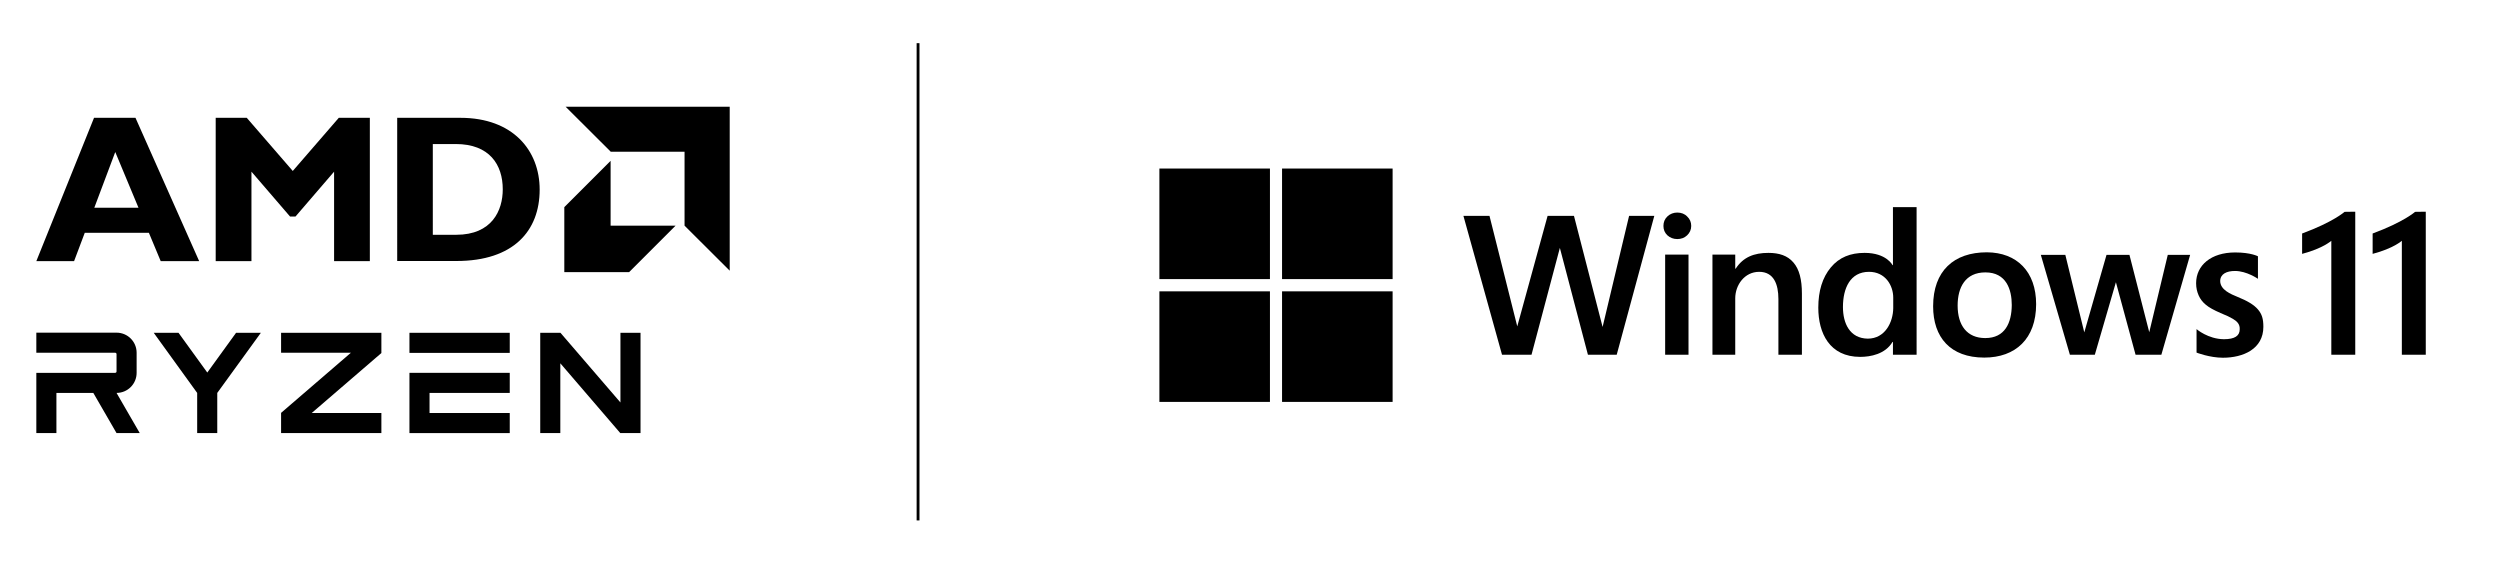 <?xml version="1.0" encoding="utf-8"?>
<!-- Generator: Adobe Illustrator 24.0.2, SVG Export Plug-In . SVG Version: 6.00 Build 0)  -->
<svg version="1.1" id="Layer_1" xmlns="http://www.w3.org/2000/svg" xmlns:xlink="http://www.w3.org/1999/xlink" x="0px" y="0px"
	 viewBox="0 0 1754.8 395.2" style="enable-background:new 0 0 1754.8 395.2;" xml:space="preserve">
<style type="text/css">
	.st0{fill:none;stroke:#000000;stroke-width:2;stroke-miterlimit:10;}
</style>
<g>
	<g>
		<g id="XMLID_00000054261887759305762340000007786802640635064252_">
			<g id="XMLID_00000144295652206692179930000000313640730864342658_">
				<path id="XMLID_00000120553588260841402290000008779108645429090987_" d="M139.8,183.3h-27l-8.3-19.9h-45L52,183.3H25.5L66,82.7
					h29.1L139.8,183.3z M80.9,106.7l-14.7,39.1h31L80.9,106.7z"/>
				<path id="XMLID_00000115492367008569876380000004417320222775751082_" d="M237.8,82.7h21.8v100.6h-25.1v-62.8L207.4,152h-3.8
					l-27.1-31.5v62.8h-25.1V82.7h21.8l32.3,37.3L237.8,82.7z"/>
				<path id="XMLID_00000101813185561532026090000000424301970855041928_" d="M323.2,82.7c36.7,0,55.6,22.8,55.6,50.4
					c0,28.9-18.3,50.1-58.4,50.1h-41.6V82.7H323.2z M303.8,164.8h16.4c25.2,0,32.7-17.1,32.7-31.9c0-17.3-9.3-31.8-33-31.8h-16.1
					C303.8,101.1,303.8,164.8,303.8,164.8z"/>
			</g>
			<g id="XMLID_00000049213571062428060240000015974422439474722947_">
				<polygon id="XMLID_00000100380264204424614640000000992330976355342248_" points="480.5,106.5 428.7,106.5 397,74.9 512.2,74.9 
					512.2,190 480.5,158.4 				"/>
				<polygon id="XMLID_00000149384356619154414800000012971396637224134036_" points="428.6,158.4 428.6,112.9 396.1,145.4 
					396.1,191 441.6,191 474.2,158.4 				"/>
			</g>
		</g>
	</g>
	<g>
		<polygon points="197.3,247.6 246.3,247.6 197.3,289.8 197.3,304 267.7,304 267.7,289.9 218.8,289.9 267.7,247.8 267.7,233.6 
			197.3,233.6 		"/>
		<polygon points="145.5,261.5 125.3,233.6 107.9,233.6 138.4,275.8 138.4,304 152.5,304 152.5,275.8 183.1,233.6 165.7,233.6 		"/>
		<g>
			<rect x="287.4" y="233.6" width="70.4" height="14.1"/>
			<g>
				<polygon points="287.4,261.7 287.4,304 357.8,304 357.8,289.9 301.5,289.9 301.5,275.8 357.8,275.8 357.8,261.7 				"/>
			</g>
		</g>
		<g>
			<path d="M39.5,275.8h26L81.8,304h16.3l-16.3-28.2l0,0c7.8,0,14.1-6.3,14.1-14.1v-14.1c0-7.8-6.3-14.1-14.1-14.1H25.5v14.1h55.3
				c0.6,0,1,0.4,1,1v12.1c0,0.6-0.4,1-1,1H25.5v14.1V304h14.1V275.8z"/>
		</g>
		<polygon points="435.5,233.6 435.5,282.5 393.4,233.6 379.2,233.6 379.2,304 393.3,304 393.3,255 435.4,304 449.6,304 
			449.6,233.6 		"/>
	</g>
</g>
<g>
	<path d="M1134.8,249h-20.2l-19.7-75l-19.9,75h-20.7l-27.1-97.5h18.3l19.5,77.6l21.3-77.6h18.5l20.1,78l18.6-78h17.7L1134.8,249z"/>
	<path d="M1187.1,158.6c0,2.6-1,4.8-2.9,6.6c-1.9,1.8-4.2,2.6-6.9,2.6s-5-0.9-6.9-2.6c-1.9-1.8-2.8-4-2.8-6.6c0-2.7,0.9-4.9,2.8-6.7
		c1.9-1.8,4.3-2.7,6.9-2.7c2.8,0,5.2,0.9,7,2.8C1186.2,153.8,1187.1,156,1187.1,158.6L1187.1,158.6z M1168.8,249v-70.3h16.4V249
		H1168.8z"/>
	<path d="M1248.3,249v-39.1c0-10.3-3.2-19.1-13.5-19.1c-10.3,0-16.8,9.3-16.8,18.6V249h-16v-70.3h16v9.9h0.3
		c5.3-8.2,13-11.1,23-11.1c7.5,0,13.4,1.9,17.5,6.7c4.2,4.8,6,12.1,6,21.9V249L1248.3,249z"/>
	<path d="M1328.7,249v-9h-0.3c-5.1,8.6-15.5,10.5-22.7,10.5c-21.5,0-29.4-16.7-29.4-34.5c0-11.8,2.9-21.2,8.8-28.3
		c5.9-7.1,13.8-10.2,23.7-10.2c15.4,0,19.6,8.6,19.6,8.6h0.3v-40.7h16.6V249L1328.7,249z M1328.9,208.9c0-8.5-5.5-18.1-17-18.1
		c-13.2,0-18.3,11.5-18.3,24.7c0,11.5,4.8,22,17.4,22.2c12.3,0,17.8-11.7,17.9-21.4V208.9z"/>
	<path d="M1429.2,213.5c0,24.3-14.5,37.5-36.4,37.5c-23.8,0-35.9-14.2-35.9-36c0-24.9,14.6-37.9,37.7-37.9
		C1415.7,177.2,1429.2,190.7,1429.2,213.5z M1412.1,214.1c0-10.8-3.8-22.9-18.5-22.9c-14.1,0-19.5,10.5-19.5,23.3
		c0,13.9,6.6,22.8,19.4,22.8C1407.3,237.3,1412,226.7,1412.1,214.1L1412.1,214.1z"/>
	<path d="M1517.1,249H1499l-13.8-50.9l-14.8,50.9h-17.5l-20.4-70.1h17.2l13.3,54.4l15.6-54.4h16.1l13.9,54.3l13-54.3h15.7
		L1517.1,249z"/>
	<path d="M1588.7,229.4c0,15.6-14.2,21.7-28.4,21.7c-9.3,0-18.5-3.6-18.5-3.6V231c0,0,8,7,19.2,7.1c7.7,0,11.1-2.4,11.1-7
		c0.2-3.7-2.1-5.7-4.8-7.3c-1.8-1.1-4.7-2.5-8.7-4.1c-4.6-2-8.1-3.9-10.3-5.8c-2.2-1.8-3.9-4-5-6.5c-1.1-2.5-1.8-5.2-1.8-8.6
		c0-12.6,10.5-21.6,27.4-21.6c11.1,0,16,2.7,16,2.7v15.8c0,0-7.9-5.5-16.1-5.5c-5.9,0-10.3,2.1-10.4,7c0,6.3,7.6,9.3,12.2,11.2
		c6.7,2.7,11.5,5.5,14.3,8.8S1588.7,223.8,1588.7,229.4L1588.7,229.4z"/>
	<path d="M1653.2,148.6V249h-16.8v-80c0,0-5.7,5.3-20.5,9.2v-14.3c21.9-8.1,29.8-15.2,29.8-15.2L1653.2,148.6z"/>
	<rect x="813.8" y="118.3" width="77.6" height="77.6"/>
	<rect x="899.9" y="118.3" width="77.6" height="77.6"/>
	<rect x="813.8" y="204.5" width="77.6" height="77.6"/>
	<rect x="899.9" y="204.5" width="77.6" height="77.6"/>
	<path d="M1702.7,148.6V249h-16.8v-80c0,0-5.7,5.3-20.5,9.2v-14.3c21.9-8.1,29.8-15.2,29.8-15.2L1702.7,148.6z"/>
</g>
<line class="st0" x1="644.4" y1="30.3" x2="644.4" y2="365.3"/>
</svg>
